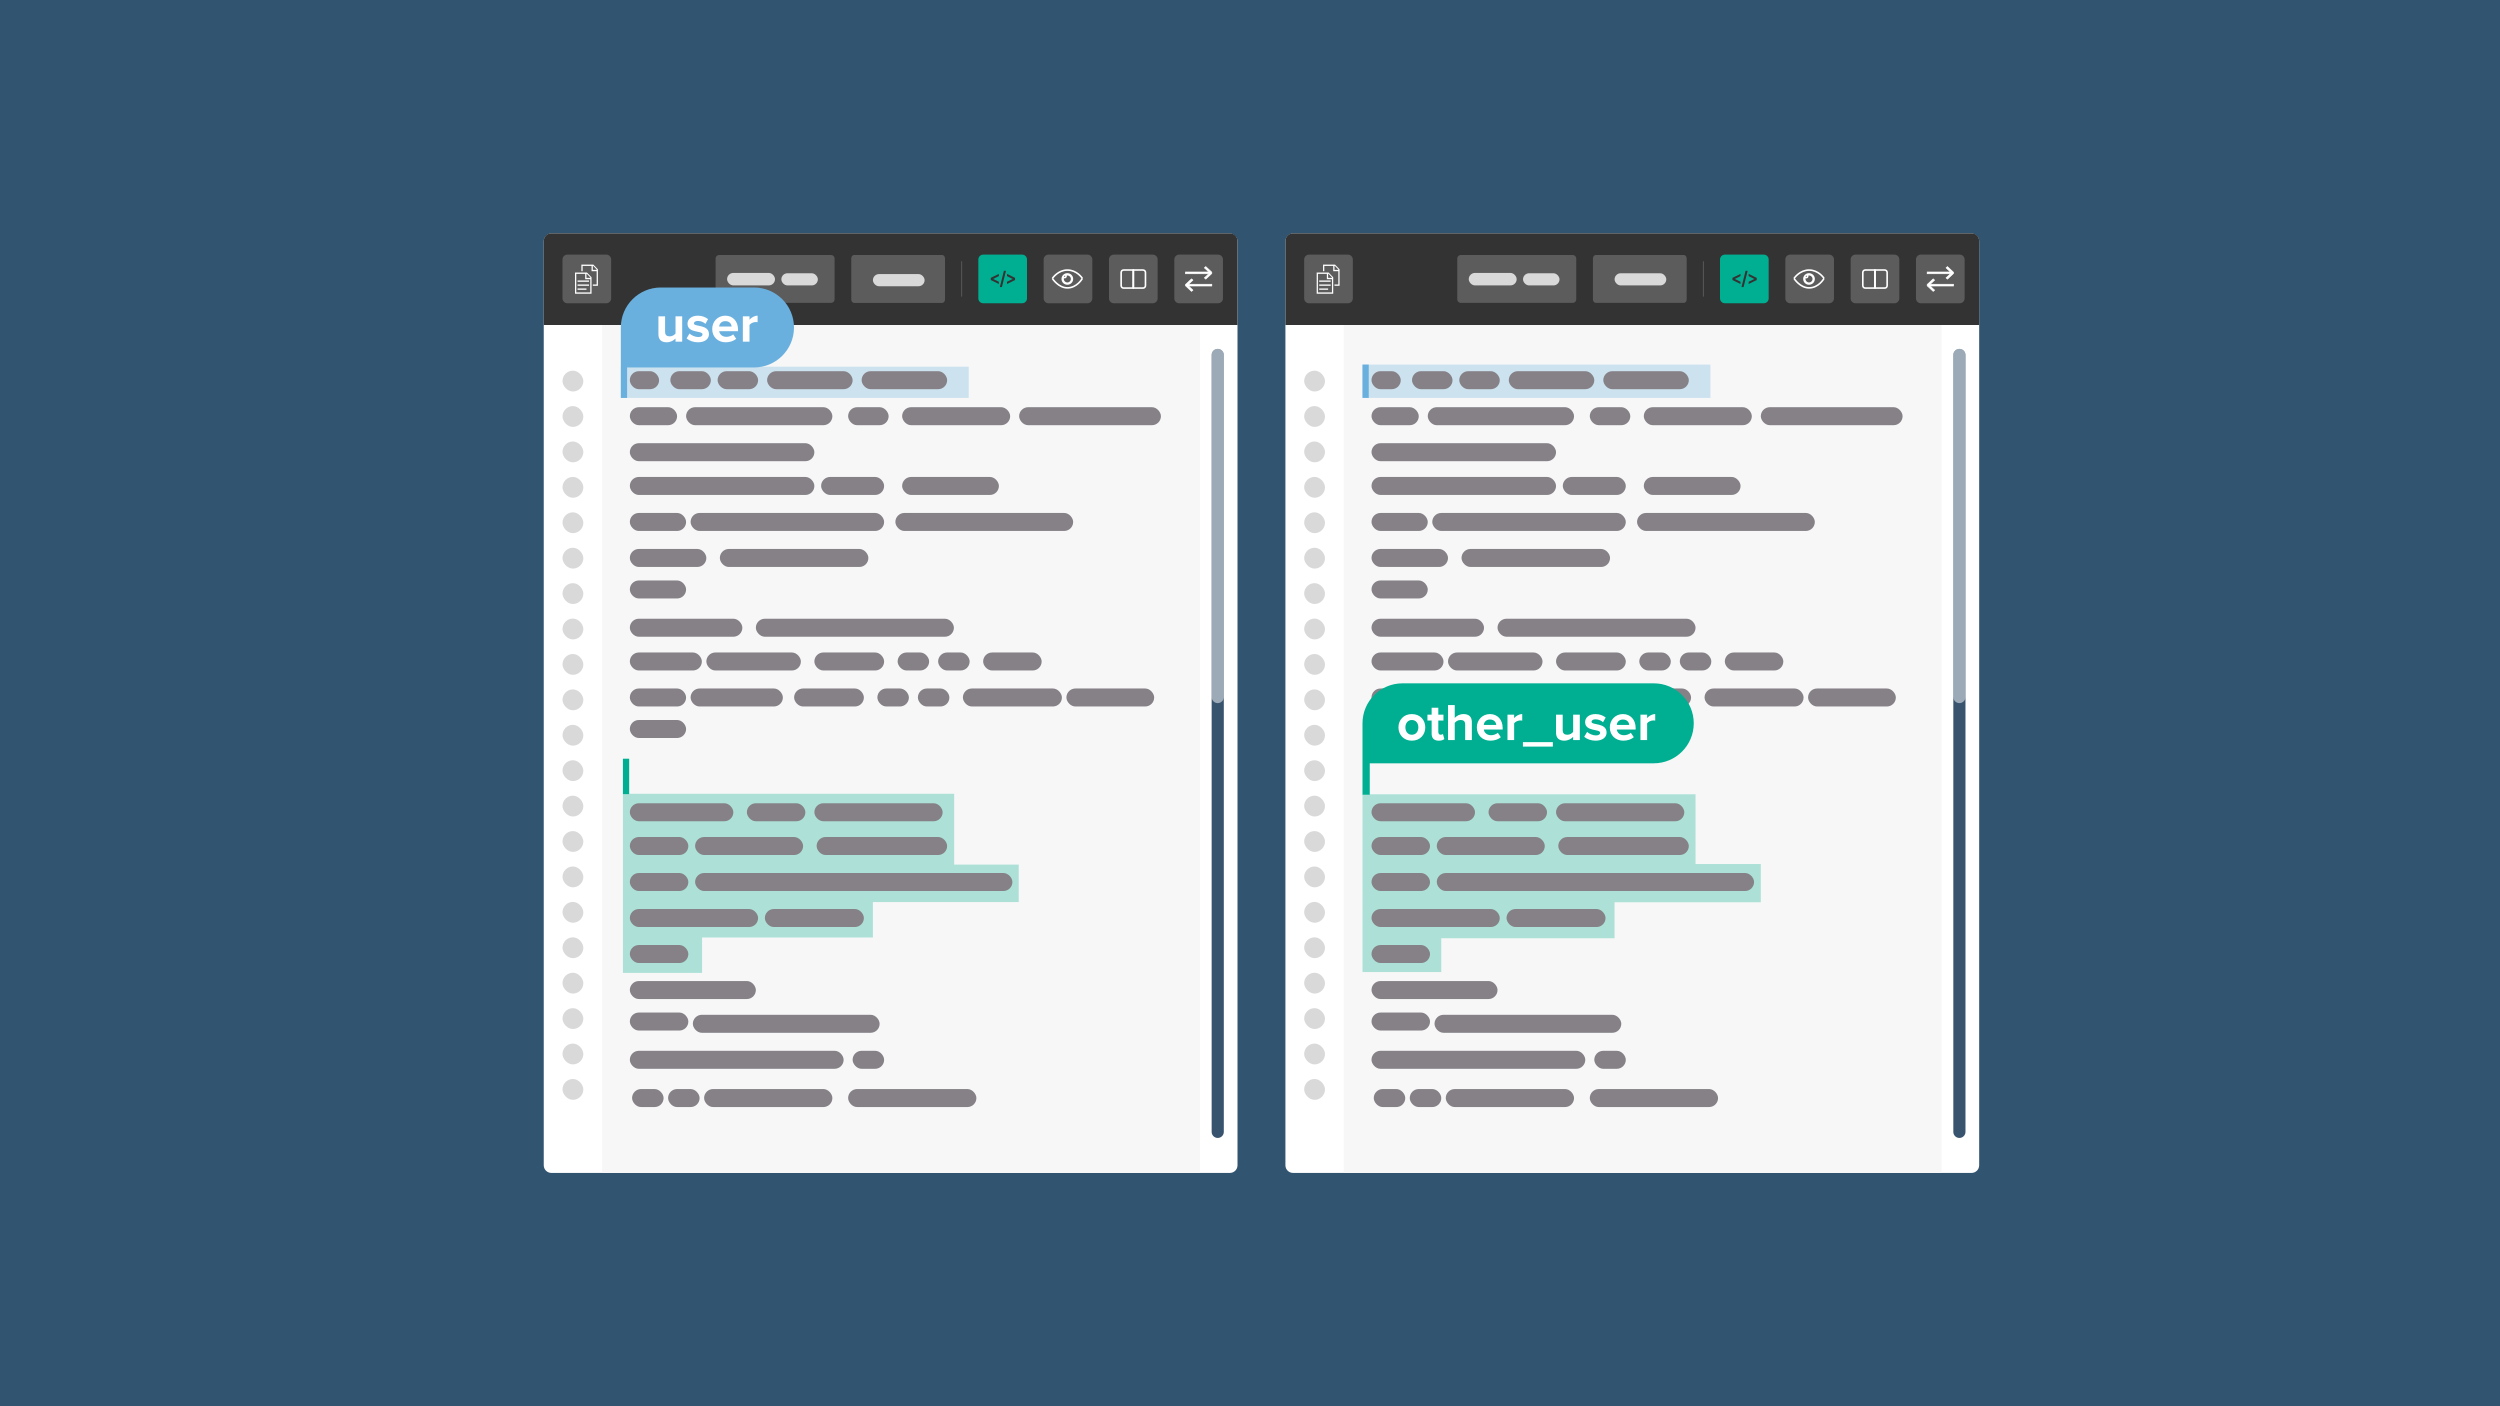 <svg width="1200" height="675" viewBox="0 0 1200 675" fill="none" xmlns="http://www.w3.org/2000/svg">
<rect width="1200" height="675" fill="#315470"/>
<path d="M590.306 112H264.694C263 112 261 113.634 261 115.649V559.351C261 561.366 262.634 563 264.649 563H590.351C592.366 563 594 561.366 594 559.351V115.649C594 113.634 591.794 112 590.306 112Z" fill="white"/>
<path d="M946.306 112H620.694C619 112 617 113.634 617 115.649V559.351C617 561.366 618.634 563 620.649 563H946.351C948.366 563 950 561.366 950 559.351V115.649C950 113.634 947.794 112 946.306 112Z" fill="white"/>
<path d="M289 156H576V563H289L289 156Z" fill="#F7F7F7"/>
<path d="M645 156H932V563H645L645 156Z" fill="#F7F7F7"/>
<path d="M261 115.667V115.667C261 113.642 262.642 112 264.667 112H590.333C592.358 112 594 113.642 594 115.667V115.667V156H261V115.667Z" fill="#333333"/>
<path d="M617 115.667V115.667C617 113.642 618.642 112 620.667 112H946.333C948.358 112 950 113.642 950 115.667V115.667V156H617V115.667Z" fill="#333333"/>
<rect x="298" y="176" width="167" height="15" fill="#6AB0DE" fill-opacity="0.3"/>
<rect x="654" y="175" width="167" height="16" fill="#6AB0DE" fill-opacity="0.3"/>
<path fill-rule="evenodd" clip-rule="evenodd" d="M299 381H458V396V397V415H489V433H419V450H337V467H299V450V433V432V416V415V397V396V381Z" fill="#00AF91" fill-opacity="0.3"/>
<path fill-rule="evenodd" clip-rule="evenodd" d="M654 381.242H813.866V396.365V397.445V414.729H845.191V433.092H774.98V450.373H654V433.092V432.01V415.808V414.729V397.445V396.365V381.242ZM691.806 450.373H654V466.576H691.806V450.373Z" fill="#00AF91" fill-opacity="0.3"/>
<path d="M584.513 167.463C586.126 167.463 587.432 168.769 587.432 170.382V543.296C587.432 544.909 586.126 546.215 584.513 546.215C582.9 546.215 581.594 544.909 581.594 543.296V170.382C581.594 168.769 582.9 167.463 584.513 167.463Z" fill="#38536E"/>
<path d="M291.017 122.217H272.335C271.046 122.217 270 123.262 270 124.552V143.234C270 144.524 271.046 145.57 272.335 145.57H291.017C292.307 145.57 293.353 144.524 293.353 143.234V124.552C293.353 123.262 292.307 122.217 291.017 122.217Z" fill="white" fill-opacity="0.2"/>
<path d="M279.667 127.636H283.944V130.182H286.389V136.545H284.556V137.182H287V129.291L284.8 127H279.056V130.182H279.667V127.636ZM284.556 127.636H284.745L286.389 129.348V129.545H284.556V127.636ZM277.222 138.455H281.5V139.091H277.222V138.455ZM276 141H283.944V133.109L281.744 130.818H276V141ZM281.5 131.455H281.689L283.333 133.166V133.364H281.5V131.455ZM276.611 131.455H280.889V134H283.333V140.364H276.611V131.455ZM277.222 134.636H282.722V135.273H277.222V134.636ZM279.667 136.545H282.722V137.182H277.222V136.545H279.667Z" fill="white"/>
<path d="M398.928 122.406H345.158C344.231 122.406 343.479 123.158 343.479 124.085V143.701C343.479 144.628 344.231 145.38 345.158 145.38H398.928C399.855 145.38 400.606 144.628 400.606 143.701V124.085C400.606 123.158 399.855 122.406 398.928 122.406Z" fill="white" fill-opacity="0.2"/>
<rect x="349" y="131" width="23" height="6" rx="3" fill="#D9D9D9"/>
<rect x="375.049" y="131.163" width="17.515" height="5.838" rx="2.919" fill="#D9D9D9"/>
<path d="M452.284 122.394H409.928C409.198 122.394 408.606 123.146 408.606 124.074V143.713C408.606 144.641 409.198 145.394 409.928 145.394H452.284C453.014 145.394 453.606 144.641 453.606 143.713V124.074C453.606 123.146 453.014 122.394 452.284 122.394Z" fill="white" fill-opacity="0.2"/>
<rect x="419" y="131.557" width="24.812" height="5.838" rx="2.919" fill="#D9D9D9"/>
<path d="M461.606 142.373V125.413" stroke="#5C5C5C" stroke-width="0.423"/>
<path d="M490.624 122.217H471.941C470.652 122.217 469.606 123.262 469.606 124.552V143.234C469.606 144.524 470.652 145.57 471.941 145.57H490.624C491.913 145.57 492.959 144.524 492.959 143.234V124.552C492.959 123.262 491.913 122.217 490.624 122.217Z" fill="#00AF91"/>
<path d="M487.234 133.379V134.415L483.344 136.334V135.247L486.088 133.897L483.344 132.54V131.46L487.234 133.379ZM479.447 135.247L476.703 133.897L479.447 132.54V131.46L475.558 133.379V134.415L479.447 136.334V135.247ZM482.877 130H481.863L479.914 137.787H480.921L482.877 130Z" fill="#333333"/>
<path d="M521.976 122.217H503.294C502.004 122.217 500.959 123.262 500.959 124.552V143.234C500.959 144.524 502.004 145.57 503.294 145.57H521.976C523.266 145.57 524.312 144.524 524.312 143.234V124.552C524.312 123.262 523.266 122.217 521.976 122.217Z" fill="white" fill-opacity="0.2"/>
<path d="M505.162 133.645C505.162 133.645 505.381 133.309 505.425 133.258C505.505 133.156 505.622 133.003 505.783 132.828C506.096 132.47 506.556 131.996 507.155 131.529C508.352 130.587 510.118 129.624 512.358 129.624C514.598 129.624 516.394 130.587 517.583 131.529C518.174 132.003 518.627 132.477 518.933 132.835C519.086 133.01 519.203 133.163 519.284 133.266C519.32 133.317 519.502 133.645 519.502 133.645M505.162 133.645C505.162 133.645 505.367 134.003 505.411 134.061C505.498 134.178 505.622 134.346 505.79 134.55C506.118 134.951 506.6 135.484 507.206 136.017C508.417 137.082 510.191 138.184 512.343 138.184C514.642 138.184 516.415 137.082 517.59 136.01C518.182 135.47 518.634 134.937 518.933 134.528C519.086 134.324 519.196 134.156 519.276 134.039C519.313 133.981 519.481 133.674 519.502 133.645M510.804 133.215L510.38 133.061L510.293 133.506C510.263 133.638 510.256 133.769 510.256 133.908C510.256 135.046 511.19 135.966 512.329 135.966C513.467 135.966 514.401 135.046 514.401 133.908C514.401 132.769 513.475 131.85 512.329 131.85C512.197 131.85 512.081 131.864 511.964 131.879L511.511 131.959L511.665 132.397C511.847 132.908 511.344 133.412 510.818 133.222L510.804 133.215ZM512.321 136.294C510.986 136.294 509.906 135.221 509.906 133.9C509.906 132.58 510.986 131.507 512.321 131.507C513.657 131.507 514.737 132.58 514.737 133.9C514.737 135.221 513.657 136.294 512.321 136.294Z" stroke="white" stroke-width="0.781"/>
<path d="M553.329 122.217H534.647C533.357 122.217 532.312 123.262 532.312 124.552V143.234C532.312 144.524 533.357 145.57 534.647 145.57H553.329C554.619 145.57 555.664 144.524 555.664 143.234V124.552C555.664 123.262 554.619 122.217 553.329 122.217Z" fill="#5C5C5C"/>
<path d="M539.318 129.609H543.908V138.279H539.318C538.675 138.279 538.15 137.754 538.15 137.111V130.777C538.15 130.135 538.675 129.609 539.318 129.609Z" stroke="white" stroke-width="0.781"/>
<path d="M544.068 129.609H548.658C549.301 129.609 549.826 130.135 549.826 130.777V137.111C549.826 137.754 549.301 138.279 548.658 138.279H544.068V129.609Z" stroke="white" stroke-width="0.781"/>
<path d="M584.682 122.217H566C564.71 122.217 563.664 123.262 563.664 124.552V143.234C563.664 144.524 564.71 145.57 566 145.57H584.682C585.972 145.57 587.017 144.524 587.017 143.234V124.552C587.017 123.262 585.972 122.217 584.682 122.217Z" fill="#5C5C5C"/>
<g clip-path="url(#clip0_2402_3337)">
<path d="M571.939 139.86L569.053 137.162V136.567L571.939 133.87L572.575 134.464L570.458 136.445H581.653V137.286H570.457L572.575 139.265L571.939 139.86ZM578.766 133.971L581.653 131.274V130.679L578.766 127.981L578.13 128.576L580.248 130.555H569.053V131.397H580.249L578.13 133.377L578.766 133.971Z" fill="white" stroke="white" stroke-width="0.33"/>
</g>
<path d="M647.017 122.217H628.335C627.046 122.217 626 123.262 626 124.552V143.234C626 144.524 627.046 145.57 628.335 145.57H647.017C648.307 145.57 649.353 144.524 649.353 143.234V124.552C649.353 123.262 648.307 122.217 647.017 122.217Z" fill="white" fill-opacity="0.2"/>
<path d="M635.667 127.636H639.944V130.182H642.389V136.545H640.556V137.182H643V129.291L640.8 127H635.056V130.182H635.667V127.636ZM640.556 127.636H640.745L642.389 129.348V129.545H640.556V127.636ZM633.222 138.455H637.5V139.091H633.222V138.455ZM632 141H639.944V133.109L637.744 130.818H632V141ZM637.5 131.455H637.689L639.333 133.166V133.364H637.5V131.455ZM632.611 131.455H636.889V134H639.333V140.364H632.611V131.455ZM633.222 134.636H638.722V135.273H633.222V134.636ZM635.667 136.545H638.722V137.182H633.222V136.545H635.667Z" fill="white"/>
<path d="M754.928 122.406H701.158C700.231 122.406 699.479 123.158 699.479 124.085V143.701C699.479 144.628 700.231 145.38 701.158 145.38H754.928C755.855 145.38 756.606 144.628 756.606 143.701V124.085C756.606 123.158 755.855 122.406 754.928 122.406Z" fill="white" fill-opacity="0.2"/>
<rect x="705" y="131" width="23" height="6" rx="3" fill="#D9D9D9"/>
<rect x="731.049" y="131.163" width="17.515" height="5.838" rx="2.919" fill="#D9D9D9"/>
<path d="M808.284 122.406H765.928C765.198 122.406 764.606 123.158 764.606 124.085V143.701C764.606 144.628 765.198 145.38 765.928 145.38H808.284C809.014 145.38 809.606 144.628 809.606 143.701V124.085C809.606 123.158 809.014 122.406 808.284 122.406Z" fill="white" fill-opacity="0.2"/>
<rect x="775" y="131.163" width="24.812" height="5.838" rx="2.919" fill="#D9D9D9"/>
<path d="M817.606 142.373V125.413" stroke="#5C5C5C" stroke-width="0.423"/>
<path d="M846.624 122.217H827.941C826.652 122.217 825.606 123.262 825.606 124.552V143.234C825.606 144.524 826.652 145.57 827.941 145.57H846.624C847.913 145.57 848.959 144.524 848.959 143.234V124.552C848.959 123.262 847.913 122.217 846.624 122.217Z" fill="#00AF91"/>
<path d="M843.234 133.379V134.415L839.344 136.334V135.247L842.088 133.897L839.344 132.54V131.46L843.234 133.379ZM835.447 135.247L832.703 133.897L835.447 132.54V131.46L831.558 133.379V134.415L835.447 136.334V135.247ZM838.877 130H837.863L835.914 137.787H836.921L838.877 130Z" fill="#333333"/>
<path d="M877.976 122.217H859.294C858.005 122.217 856.959 123.262 856.959 124.552V143.234C856.959 144.524 858.005 145.57 859.294 145.57H877.976C879.266 145.57 880.312 144.524 880.312 143.234V124.552C880.312 123.262 879.266 122.217 877.976 122.217Z" fill="white" fill-opacity="0.2"/>
<path d="M861.162 133.645C861.162 133.645 861.381 133.309 861.425 133.258C861.506 133.156 861.622 133.003 861.783 132.828C862.097 132.47 862.556 131.996 863.155 131.529C864.352 130.587 866.118 129.624 868.358 129.624C870.598 129.624 872.394 130.587 873.583 131.529C874.174 132.003 874.627 132.477 874.933 132.835C875.087 133.01 875.203 133.163 875.284 133.266C875.32 133.317 875.503 133.645 875.503 133.645M861.162 133.645C861.162 133.645 861.367 134.003 861.411 134.061C861.498 134.178 861.622 134.346 861.79 134.55C862.119 134.951 862.6 135.484 863.206 136.017C864.417 137.082 866.191 138.184 868.343 138.184C870.642 138.184 872.416 137.082 873.591 136.01C874.182 135.47 874.634 134.937 874.933 134.528C875.087 134.324 875.196 134.156 875.276 134.039C875.313 133.981 875.481 133.674 875.503 133.645M866.804 133.215L866.38 133.061L866.293 133.506C866.264 133.638 866.256 133.769 866.256 133.908C866.256 135.046 867.19 135.966 868.329 135.966C869.467 135.966 870.401 135.046 870.401 133.908C870.401 132.769 869.475 131.85 868.329 131.85C868.198 131.85 868.081 131.864 867.964 131.879L867.512 131.959L867.665 132.397C867.847 132.908 867.344 133.412 866.818 133.222L866.804 133.215ZM868.322 136.294C866.986 136.294 865.906 135.221 865.906 133.9C865.906 132.58 866.986 131.507 868.322 131.507C869.657 131.507 870.737 132.58 870.737 133.9C870.737 135.221 869.657 136.294 868.322 136.294Z" stroke="white" stroke-width="0.781"/>
<path d="M909.329 122.217H890.647C889.357 122.217 888.312 123.262 888.312 124.552V143.234C888.312 144.524 889.357 145.57 890.647 145.57H909.329C910.619 145.57 911.664 144.524 911.664 143.234V124.552C911.664 123.262 910.619 122.217 909.329 122.217Z" fill="#5C5C5C"/>
<path d="M895.318 129.609H899.908V138.279H895.318C894.675 138.279 894.15 137.754 894.15 137.111V130.777C894.15 130.135 894.675 129.609 895.318 129.609Z" stroke="white" stroke-width="0.781"/>
<path d="M900.068 129.609H904.658C905.301 129.609 905.826 130.135 905.826 130.777V137.111C905.826 137.754 905.301 138.279 904.658 138.279H900.068V129.609Z" stroke="white" stroke-width="0.781"/>
<path d="M940.682 122.217H922C920.71 122.217 919.664 123.262 919.664 124.552V143.234C919.664 144.524 920.71 145.57 922 145.57H940.682C941.972 145.57 943.017 144.524 943.017 143.234V124.552C943.017 123.262 941.972 122.217 940.682 122.217Z" fill="#5C5C5C"/>
<g clip-path="url(#clip1_2402_3337)">
<path d="M927.939 139.86L925.053 137.162V136.567L927.939 133.87L928.575 134.464L926.458 136.445H937.653V137.286H926.457L928.575 139.265L927.939 139.86ZM934.766 133.971L937.653 131.274V130.679L934.766 127.981L934.13 128.576L936.248 130.555H925.053V131.397H936.249L934.13 133.377L934.766 133.971Z" fill="white" stroke="white" stroke-width="0.33"/>
</g>
<path d="M940.513 167.463C942.126 167.463 943.432 168.769 943.432 170.382V543.296C943.432 544.909 942.126 546.215 940.513 546.215C938.9 546.215 937.594 544.909 937.594 543.296V170.382C937.594 168.769 938.9 167.463 940.513 167.463Z" fill="#38536E"/>
<path opacity="0.5" d="M584.513 167.463C586.126 167.463 587.432 168.769 587.432 170.382V334.581C587.432 336.194 586.126 337.5 584.513 337.5C582.9 337.5 581.594 336.194 581.594 334.581V170.382C581.594 168.769 582.9 167.463 584.513 167.463Z" fill="white"/>
<path opacity="0.5" d="M940.513 167.463C942.126 167.463 943.432 168.769 943.432 170.382V334.581C943.432 336.194 942.126 337.5 940.513 337.5C938.9 337.5 937.594 336.194 937.594 334.581V170.382C937.594 168.769 938.9 167.463 940.513 167.463Z" fill="white"/>
<rect x="302.321" y="178.17" width="14.042" height="8.641" rx="4.321" fill="#858187"/>
<rect x="321.764" y="178.17" width="19.443" height="8.641" rx="4.321" fill="#858187"/>
<rect x="344.448" y="178.17" width="19.443" height="8.641" rx="4.321" fill="#858187"/>
<rect x="407.098" y="195.453" width="19.443" height="8.641" rx="4.321" fill="#858187"/>
<rect x="394.136" y="228.938" width="30.245" height="8.641" rx="4.321" fill="#858187"/>
<rect x="433.022" y="228.938" width="46.448" height="8.641" rx="4.321" fill="#858187"/>
<rect x="302.321" y="246.221" width="27.004" height="8.641" rx="4.321" fill="#858187"/>
<rect x="302.321" y="278.627" width="27.004" height="8.641" rx="4.321" fill="#858187"/>
<rect x="302.321" y="263.504" width="36.726" height="8.641" rx="4.321" fill="#858187"/>
<rect x="302.321" y="296.99" width="54.009" height="8.641" rx="4.321" fill="#858187"/>
<rect x="302.321" y="313.192" width="34.566" height="8.641" rx="4.321" fill="#858187"/>
<rect x="302.321" y="330.476" width="27.004" height="8.641" rx="4.321" fill="#858187"/>
<rect x="331.485" y="330.476" width="44.287" height="8.641" rx="4.321" fill="#858187"/>
<rect x="302.321" y="345.598" width="27.004" height="8.641" rx="4.321" fill="#858187"/>
<rect x="302.321" y="486.021" width="28.085" height="8.641" rx="4.321" fill="#858187"/>
<rect x="302.321" y="504.384" width="102.617" height="8.641" rx="4.321" fill="#858187"/>
<rect x="302.321" y="470.898" width="60.49" height="8.641" rx="4.321" fill="#858187"/>
<rect x="332.566" y="487.101" width="89.655" height="8.641" rx="4.321" fill="#858187"/>
<rect x="333.646" y="401.768" width="51.849" height="8.641" rx="4.321" fill="#858187"/>
<rect x="302.321" y="401.766" width="28.085" height="8.641" rx="4.321" fill="#858187"/>
<rect x="302.321" y="385.563" width="49.688" height="8.641" rx="4.321" fill="#858187"/>
<rect x="302.321" y="419.049" width="28.085" height="8.641" rx="4.321" fill="#858187"/>
<rect x="302.321" y="453.614" width="28.085" height="8.641" rx="4.321" fill="#858187"/>
<rect x="302.321" y="436.331" width="61.57" height="8.641" rx="4.321" fill="#858187"/>
<rect x="367.131" y="436.331" width="47.528" height="8.641" rx="4.321" fill="#858187"/>
<rect x="333.646" y="419.049" width="152.305" height="8.641" rx="4.321" fill="#858187"/>
<rect x="391.975" y="401.766" width="62.65" height="8.641" rx="4.321" fill="#858187"/>
<rect x="358.49" y="385.563" width="28.085" height="8.641" rx="4.321" fill="#858187"/>
<rect x="390.895" y="385.563" width="61.57" height="8.641" rx="4.321" fill="#858187"/>
<rect x="339.047" y="313.192" width="45.367" height="8.641" rx="4.321" fill="#858187"/>
<rect x="390.895" y="313.192" width="33.486" height="8.641" rx="4.321" fill="#858187"/>
<rect x="381.174" y="330.476" width="33.486" height="8.641" rx="4.321" fill="#858187"/>
<rect x="430.862" y="313.192" width="15.123" height="8.641" rx="4.321" fill="#858187"/>
<rect x="421.14" y="330.476" width="15.123" height="8.641" rx="4.321" fill="#858187"/>
<rect x="409.258" y="504.384" width="15.123" height="8.641" rx="4.321" fill="#858187"/>
<rect x="303.401" y="522.747" width="15.123" height="8.641" rx="4.321" fill="#858187"/>
<rect x="320.684" y="522.747" width="15.123" height="8.641" rx="4.321" fill="#858187"/>
<rect x="337.967" y="522.747" width="61.57" height="8.641" rx="4.321" fill="#858187"/>
<rect x="407.098" y="522.747" width="61.57" height="8.641" rx="4.321" fill="#858187"/>
<rect x="450.305" y="313.192" width="15.123" height="8.641" rx="4.321" fill="#858187"/>
<rect x="440.583" y="330.476" width="15.123" height="8.641" rx="4.321" fill="#858187"/>
<rect x="471.909" y="313.192" width="28.085" height="8.641" rx="4.321" fill="#858187"/>
<rect x="462.187" y="330.476" width="47.528" height="8.641" rx="4.321" fill="#858187"/>
<rect x="511.875" y="330.476" width="42.127" height="8.641" rx="4.321" fill="#858187"/>
<rect x="362.811" y="296.99" width="95.056" height="8.641" rx="4.321" fill="#858187"/>
<rect x="345.528" y="263.504" width="71.292" height="8.641" rx="4.321" fill="#858187"/>
<rect x="429.782" y="246.221" width="85.334" height="8.641" rx="4.321" fill="#858187"/>
<rect x="331.485" y="246.221" width="92.895" height="8.641" rx="4.321" fill="#858187"/>
<rect x="433.022" y="195.453" width="51.849" height="8.641" rx="4.321" fill="#858187"/>
<rect x="489.191" y="195.453" width="68.051" height="8.641" rx="4.321" fill="#858187"/>
<rect x="368.211" y="178.17" width="41.047" height="8.641" rx="4.321" fill="#858187"/>
<rect x="302.321" y="212.735" width="88.575" height="8.641" rx="4.321" fill="#858187"/>
<rect x="302.321" y="228.938" width="88.575" height="8.641" rx="4.321" fill="#858187"/>
<rect x="329.325" y="195.453" width="70.212" height="8.641" rx="4.321" fill="#858187"/>
<rect x="413.579" y="178.17" width="41.047" height="8.641" rx="4.321" fill="#858187"/>
<rect x="302.321" y="195.453" width="22.684" height="8.641" rx="4.321" fill="#858187"/>
<rect x="658.321" y="178.17" width="14.042" height="8.641" rx="4.321" fill="#858187"/>
<rect x="677.764" y="178.17" width="19.443" height="8.641" rx="4.321" fill="#858187"/>
<rect x="700.448" y="178.17" width="19.443" height="8.641" rx="4.321" fill="#858187"/>
<rect x="763.098" y="195.453" width="19.443" height="8.641" rx="4.321" fill="#858187"/>
<rect x="750.136" y="228.938" width="30.245" height="8.641" rx="4.321" fill="#858187"/>
<rect x="789.022" y="228.938" width="46.448" height="8.641" rx="4.321" fill="#858187"/>
<rect x="658.321" y="246.221" width="27.004" height="8.641" rx="4.321" fill="#858187"/>
<rect x="658.321" y="278.627" width="27.004" height="8.641" rx="4.321" fill="#858187"/>
<rect x="658.321" y="263.504" width="36.726" height="8.641" rx="4.321" fill="#858187"/>
<rect x="658.321" y="296.99" width="54.009" height="8.641" rx="4.321" fill="#858187"/>
<rect x="658.321" y="313.192" width="34.566" height="8.641" rx="4.321" fill="#858187"/>
<rect x="658.321" y="330.476" width="27.004" height="8.641" rx="4.321" fill="#858187"/>
<rect x="687.485" y="330.476" width="44.287" height="8.641" rx="4.321" fill="#858187"/>
<rect x="658.321" y="345.598" width="27.004" height="8.641" rx="4.321" fill="#858187"/>
<rect x="658.321" y="486.021" width="28.085" height="8.641" rx="4.321" fill="#858187"/>
<rect x="658.321" y="504.384" width="102.617" height="8.641" rx="4.321" fill="#858187"/>
<rect x="658.321" y="470.898" width="60.49" height="8.641" rx="4.321" fill="#858187"/>
<rect x="688.566" y="487.101" width="89.655" height="8.641" rx="4.321" fill="#858187"/>
<rect x="689.646" y="401.768" width="51.849" height="8.641" rx="4.321" fill="#858187"/>
<rect x="658.321" y="401.766" width="28.085" height="8.641" rx="4.321" fill="#858187"/>
<rect x="658.321" y="385.563" width="49.688" height="8.641" rx="4.321" fill="#858187"/>
<rect x="658.321" y="419.049" width="28.085" height="8.641" rx="4.321" fill="#858187"/>
<rect x="658.321" y="453.614" width="28.085" height="8.641" rx="4.321" fill="#858187"/>
<rect x="658.321" y="436.331" width="61.57" height="8.641" rx="4.321" fill="#858187"/>
<rect x="723.131" y="436.331" width="47.528" height="8.641" rx="4.321" fill="#858187"/>
<rect x="689.646" y="419.049" width="152.305" height="8.641" rx="4.321" fill="#858187"/>
<rect x="747.975" y="401.766" width="62.65" height="8.641" rx="4.321" fill="#858187"/>
<rect x="714.49" y="385.563" width="28.085" height="8.641" rx="4.321" fill="#858187"/>
<rect x="746.895" y="385.563" width="61.57" height="8.641" rx="4.321" fill="#858187"/>
<rect x="695.047" y="313.192" width="45.367" height="8.641" rx="4.321" fill="#858187"/>
<rect x="746.895" y="313.192" width="33.486" height="8.641" rx="4.321" fill="#858187"/>
<rect x="737.174" y="330.476" width="33.486" height="8.641" rx="4.321" fill="#858187"/>
<rect x="786.862" y="313.192" width="15.123" height="8.641" rx="4.321" fill="#858187"/>
<rect x="777.14" y="330.476" width="15.123" height="8.641" rx="4.321" fill="#858187"/>
<rect x="765.258" y="504.384" width="15.123" height="8.641" rx="4.321" fill="#858187"/>
<rect x="659.401" y="522.747" width="15.123" height="8.641" rx="4.321" fill="#858187"/>
<rect x="676.684" y="522.747" width="15.123" height="8.641" rx="4.321" fill="#858187"/>
<rect x="693.967" y="522.747" width="61.57" height="8.641" rx="4.321" fill="#858187"/>
<rect x="763.098" y="522.747" width="61.57" height="8.641" rx="4.321" fill="#858187"/>
<rect x="806.305" y="313.192" width="15.123" height="8.641" rx="4.321" fill="#858187"/>
<rect x="796.583" y="330.476" width="15.123" height="8.641" rx="4.321" fill="#858187"/>
<rect x="827.909" y="313.192" width="28.085" height="8.641" rx="4.321" fill="#858187"/>
<rect x="818.187" y="330.476" width="47.528" height="8.641" rx="4.321" fill="#858187"/>
<rect x="867.875" y="330.476" width="42.127" height="8.641" rx="4.321" fill="#858187"/>
<rect x="718.811" y="296.99" width="95.056" height="8.641" rx="4.321" fill="#858187"/>
<rect x="701.528" y="263.504" width="71.292" height="8.641" rx="4.321" fill="#858187"/>
<rect x="785.782" y="246.221" width="85.334" height="8.641" rx="4.321" fill="#858187"/>
<rect x="687.485" y="246.221" width="92.895" height="8.641" rx="4.321" fill="#858187"/>
<rect x="789.022" y="195.453" width="51.849" height="8.641" rx="4.321" fill="#858187"/>
<rect x="845.191" y="195.453" width="68.051" height="8.641" rx="4.321" fill="#858187"/>
<rect x="724.212" y="178.17" width="41.047" height="8.641" rx="4.321" fill="#858187"/>
<rect x="658.321" y="212.735" width="88.575" height="8.641" rx="4.321" fill="#858187"/>
<rect x="658.321" y="228.938" width="88.575" height="8.641" rx="4.321" fill="#858187"/>
<rect x="685.325" y="195.453" width="70.212" height="8.641" rx="4.321" fill="#858187"/>
<rect x="769.579" y="178.17" width="41.047" height="8.641" rx="4.321" fill="#858187"/>
<rect x="658.321" y="195.453" width="22.684" height="8.641" rx="4.321" fill="#858187"/>
<path d="M298 157.194C298 146.593 306.593 138 317.194 138L361.921 138C372.521 138 381.115 146.593 381.115 157.194V157.194C381.115 167.794 372.521 176.388 361.921 176.388H361.066H329.533H301V191H298V157.194Z" fill="#6AB0DE"/>
<path d="M654 347.194C654 336.593 662.593 328 673.194 328L793.806 328C804.407 328 813 336.593 813 347.194V347.194C813 357.794 804.407 366.388 793.806 366.388L717.066 366.388H685.533H657.484V381.469H654V347.194Z" fill="#00AF91"/>
<path d="M327.454 164H324.254V162.463C323.422 163.37 321.961 164.302 319.97 164.302C317.299 164.302 316.039 162.841 316.039 160.472V151.83H319.239V159.213C319.239 160.901 320.121 161.455 321.482 161.455C322.717 161.455 323.699 160.775 324.254 160.069V151.83H327.454V164ZM335.015 164.302C332.899 164.302 330.858 163.597 329.573 162.413L330.959 160.094C331.866 160.951 333.655 161.783 335.166 161.783C336.552 161.783 337.207 161.254 337.207 160.498C337.207 158.507 330.001 160.145 330.001 155.357C330.001 153.316 331.765 151.527 334.99 151.527C337.031 151.527 338.669 152.233 339.878 153.19L338.593 155.458C337.862 154.702 336.477 154.047 334.99 154.047C333.831 154.047 333.075 154.551 333.075 155.231C333.075 157.02 340.307 155.509 340.307 160.422C340.307 162.665 338.392 164.302 335.015 164.302ZM348.359 164.302C344.655 164.302 341.858 161.808 341.858 157.902C341.858 154.375 344.478 151.527 348.157 151.527C351.811 151.527 354.255 154.249 354.255 158.205V158.961H345.209C345.436 160.447 346.645 161.682 348.711 161.682C349.744 161.682 351.155 161.254 351.937 160.498L353.373 162.614C352.163 163.723 350.248 164.302 348.359 164.302ZM351.181 156.743C351.08 155.584 350.274 154.148 348.157 154.148C346.166 154.148 345.31 155.534 345.184 156.743H351.181ZM359.766 164H356.566V151.83H359.766V153.468C360.648 152.409 362.135 151.527 363.647 151.527V154.652C363.42 154.602 363.143 154.576 362.765 154.576C361.706 154.576 360.295 155.181 359.766 155.962V164Z" fill="white"/>
<path d="M677.683 355.527C673.677 355.527 671.258 352.579 671.258 349.127C671.258 345.675 673.677 342.752 677.683 342.752C681.715 342.752 684.134 345.675 684.134 349.127C684.134 352.579 681.715 355.527 677.683 355.527ZM677.683 352.68C679.699 352.68 680.808 351.042 680.808 349.127C680.808 347.237 679.699 345.599 677.683 345.599C675.693 345.599 674.584 347.237 674.584 349.127C674.584 351.042 675.693 352.68 677.683 352.68ZM690.614 355.527C688.372 355.527 687.188 354.368 687.188 352.176V345.851H685.172V343.054H687.188V339.728H690.388V343.054H692.857V345.851H690.388V351.319C690.388 352.1 690.791 352.68 691.496 352.68C691.975 352.68 692.429 352.503 692.605 352.302L693.285 354.746C692.807 355.174 691.95 355.527 690.614 355.527ZM706.486 355.225H703.286V347.817C703.286 346.128 702.404 345.599 701.043 345.599C699.783 345.599 698.801 346.305 698.272 347.01V355.225H695.046V338.418H698.272V344.617C699.053 343.71 700.539 342.752 702.53 342.752C705.201 342.752 706.486 344.214 706.486 346.582V355.225ZM715.382 355.527C711.678 355.527 708.881 353.032 708.881 349.127C708.881 345.599 711.502 342.752 715.181 342.752C718.834 342.752 721.278 345.473 721.278 349.429V350.185H712.233C712.459 351.672 713.669 352.906 715.735 352.906C716.768 352.906 718.179 352.478 718.96 351.722L720.397 353.839C719.187 354.947 717.272 355.527 715.382 355.527ZM718.204 347.968C718.104 346.809 717.297 345.373 715.181 345.373C713.19 345.373 712.333 346.758 712.207 347.968H718.204ZM726.79 355.225H723.59V343.054H726.79V344.692C727.672 343.634 729.158 342.752 730.67 342.752V345.877C730.443 345.826 730.166 345.801 729.788 345.801C728.73 345.801 727.319 346.406 726.79 347.187V355.225ZM745.369 358.374H731.007V356.232H745.369V358.374ZM758.306 355.225H755.106V353.688C754.275 354.595 752.813 355.527 750.823 355.527C748.152 355.527 746.892 354.066 746.892 351.697V343.054H750.092V350.437C750.092 352.125 750.974 352.68 752.335 352.68C753.569 352.68 754.552 351.999 755.106 351.294V343.054H758.306V355.225ZM765.868 355.527C763.752 355.527 761.711 354.821 760.426 353.637L761.811 351.319C762.718 352.176 764.507 353.007 766.019 353.007C767.405 353.007 768.06 352.478 768.06 351.722C768.06 349.732 760.854 351.369 760.854 346.582C760.854 344.541 762.618 342.752 765.843 342.752C767.884 342.752 769.522 343.458 770.731 344.415L769.446 346.683C768.715 345.927 767.33 345.272 765.843 345.272C764.684 345.272 763.928 345.776 763.928 346.456C763.928 348.245 771.159 346.733 771.159 351.647C771.159 353.889 769.244 355.527 765.868 355.527ZM779.211 355.527C775.508 355.527 772.711 353.032 772.711 349.127C772.711 345.599 775.331 342.752 779.01 342.752C782.663 342.752 785.108 345.473 785.108 349.429V350.185H776.062C776.289 351.672 777.498 352.906 779.564 352.906C780.597 352.906 782.008 352.478 782.789 351.722L784.226 353.839C783.016 354.947 781.101 355.527 779.211 355.527ZM782.034 347.968C781.933 346.809 781.126 345.373 779.01 345.373C777.019 345.373 776.163 346.758 776.037 347.968H782.034ZM790.619 355.225H787.419V343.054H790.619V344.692C791.501 343.634 792.988 342.752 794.499 342.752V345.877C794.273 345.826 793.995 345.801 793.617 345.801C792.559 345.801 791.148 346.406 790.619 347.187V355.225Z" fill="white"/>
<rect x="299" y="364.182" width="3" height="17" fill="#00AF91"/>
<rect x="654" y="175" width="3" height="16" fill="#6AB0DE"/>
<rect x="270" y="177.917" width="10" height="10" rx="5" fill="#D9D9D9"/>
<rect x="270" y="194.917" width="10" height="10" rx="5" fill="#D9D9D9"/>
<rect x="270" y="211.917" width="10" height="10" rx="5" fill="#D9D9D9"/>
<rect x="270" y="228.917" width="10" height="10" rx="5" fill="#D9D9D9"/>
<rect x="270" y="245.917" width="10" height="10" rx="5" fill="#D9D9D9"/>
<rect x="270" y="262.917" width="10" height="10" rx="5" fill="#D9D9D9"/>
<rect x="270" y="279.917" width="10" height="10" rx="5" fill="#D9D9D9"/>
<rect x="270" y="296.917" width="10" height="10" rx="5" fill="#D9D9D9"/>
<rect x="270" y="313.917" width="10" height="10" rx="5" fill="#D9D9D9"/>
<rect x="270" y="330.917" width="10" height="10" rx="5" fill="#D9D9D9"/>
<rect x="270" y="347.917" width="10" height="10" rx="5" fill="#D9D9D9"/>
<rect x="270" y="364.917" width="10" height="10" rx="5" fill="#D9D9D9"/>
<rect x="270" y="381.917" width="10" height="10" rx="5" fill="#D9D9D9"/>
<rect x="270" y="398.917" width="10" height="10" rx="5" fill="#D9D9D9"/>
<rect x="270" y="415.917" width="10" height="10" rx="5" fill="#D9D9D9"/>
<rect x="270" y="432.917" width="10" height="10" rx="5" fill="#D9D9D9"/>
<rect x="270" y="449.917" width="10" height="10" rx="5" fill="#D9D9D9"/>
<rect x="270" y="466.917" width="10" height="10" rx="5" fill="#D9D9D9"/>
<rect x="270" y="483.917" width="10" height="10" rx="5" fill="#D9D9D9"/>
<rect x="270" y="500.917" width="10" height="10" rx="5" fill="#D9D9D9"/>
<rect x="270" y="517.917" width="10" height="10" rx="5" fill="#D9D9D9"/>
<rect x="626" y="177.917" width="10" height="10" rx="5" fill="#D9D9D9"/>
<rect x="626" y="194.917" width="10" height="10" rx="5" fill="#D9D9D9"/>
<rect x="626" y="211.917" width="10" height="10" rx="5" fill="#D9D9D9"/>
<rect x="626" y="228.917" width="10" height="10" rx="5" fill="#D9D9D9"/>
<rect x="626" y="245.917" width="10" height="10" rx="5" fill="#D9D9D9"/>
<rect x="626" y="262.917" width="10" height="10" rx="5" fill="#D9D9D9"/>
<rect x="626" y="279.917" width="10" height="10" rx="5" fill="#D9D9D9"/>
<rect x="626" y="296.917" width="10" height="10" rx="5" fill="#D9D9D9"/>
<rect x="626" y="313.917" width="10" height="10" rx="5" fill="#D9D9D9"/>
<rect x="626" y="330.917" width="10" height="10" rx="5" fill="#D9D9D9"/>
<rect x="626" y="347.917" width="10" height="10" rx="5" fill="#D9D9D9"/>
<rect x="626" y="364.917" width="10" height="10" rx="5" fill="#D9D9D9"/>
<rect x="626" y="381.917" width="10" height="10" rx="5" fill="#D9D9D9"/>
<rect x="626" y="398.917" width="10" height="10" rx="5" fill="#D9D9D9"/>
<rect x="626" y="415.917" width="10" height="10" rx="5" fill="#D9D9D9"/>
<rect x="626" y="432.917" width="10" height="10" rx="5" fill="#D9D9D9"/>
<rect x="626" y="449.917" width="10" height="10" rx="5" fill="#D9D9D9"/>
<rect x="626" y="466.917" width="10" height="10" rx="5" fill="#D9D9D9"/>
<rect x="626" y="483.917" width="10" height="10" rx="5" fill="#D9D9D9"/>
<rect x="626" y="500.917" width="10" height="10" rx="5" fill="#D9D9D9"/>
<rect x="626" y="517.917" width="10" height="10" rx="5" fill="#D9D9D9"/>
<defs>
<clipPath id="clip0_2402_3337">
<rect width="18" height="13" fill="white" transform="translate(566.353 127)"/>
</clipPath>
<clipPath id="clip1_2402_3337">
<rect width="18" height="13" fill="white" transform="translate(922.353 127)"/>
</clipPath>
</defs>
</svg>